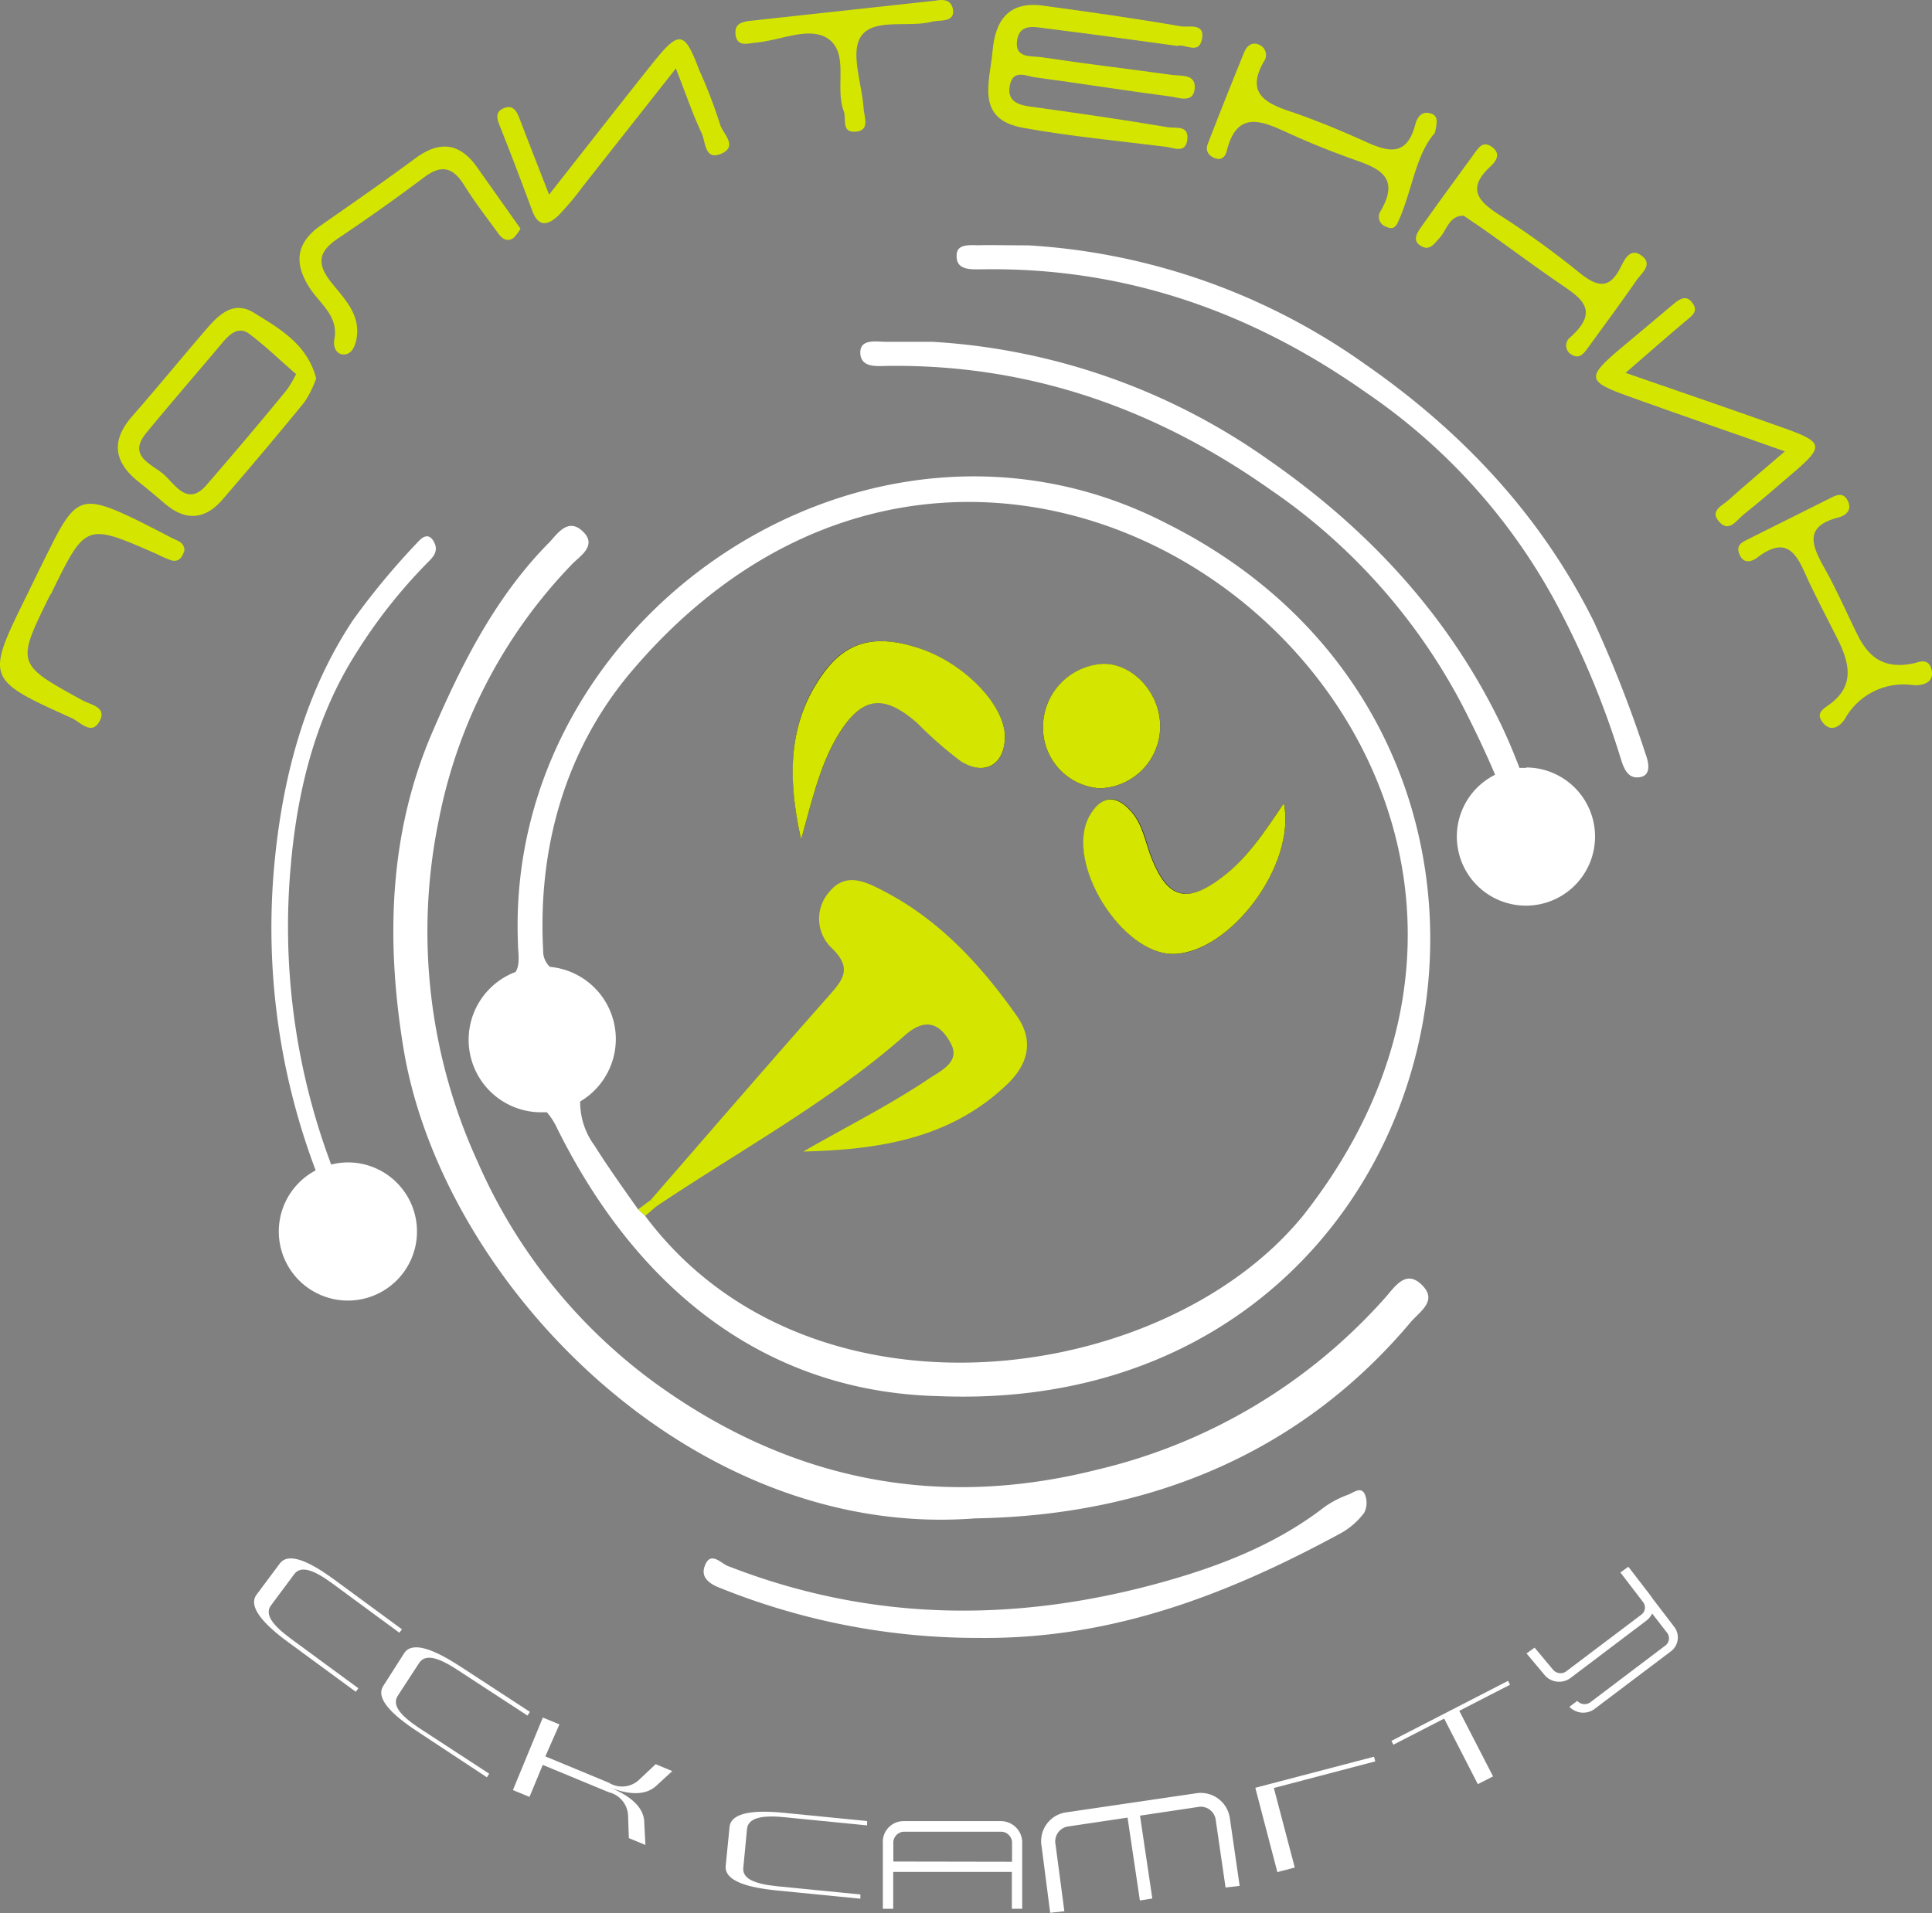 <?xml version="1.0" encoding="UTF-8"?> <svg xmlns="http://www.w3.org/2000/svg" viewBox="0 0 186.49 184.7"><rect x="0" y="0" width="186.49" height="184.7" fill="#808080" stroke="none"/><defs><style>.cls-1{fill:#fff;}.cls-2{fill:#d4e600;}</style></defs><g id="Слой_2" data-name="Слой 2"><g id="Слой_1-2" data-name="Слой 1"><path class="cls-1" d="M94.09,146.6c-27.49,2.12-51.47-22.9-55.15-45.42-1.7-10.39-1.4-20.72,2.76-30.41,2.83-6.59,6.12-13.15,11.3-18.38.7-.71,1.72-2.37,3.1-1.22,1.71,1.43-.11,2.5-.88,3.3A49,49,0,0,0,42.39,79a53.41,53.41,0,0,0,3.7,33.14,52.35,52.35,0,0,0,18,22c12.67,8.86,26.64,11.58,41.8,7.76a53.61,53.61,0,0,0,27.74-16.52c.93-1,2-2.9,3.6-1.34s-.17,2.55-1.11,3.67C125.87,139.88,111.56,146.32,94.09,146.6Z"></path><path class="cls-1" d="M99.3,23.69a62.46,62.46,0,0,1,32.45,11.46c9.38,6.51,17,14.62,22.1,24.87a119.39,119.39,0,0,1,5,12.8c.24.67.62,2-.53,2.21s-1.56-.76-1.88-1.81a84.29,84.29,0,0,0-6.09-14.71A57.62,57.62,0,0,0,131.86,37.9c-11.1-7.83-23.28-12.09-36.94-11.9-1.07,0-2.63.18-2.58-1.33,0-1.28,1.52-.94,2.47-1C96.3,23.66,97.8,23.69,99.3,23.69Z"></path><path class="cls-1" d="M94.63,158.14a66.39,66.39,0,0,1-25.06-4.8c-1-.37-2-1-1.53-2.17.52-1.41,1.49-.31,2.15,0,14,5.49,28.13,5.52,42.39,1.48,5.46-1.55,10.75-3.64,15.32-7.19a9.89,9.89,0,0,1,2.29-1.17c.51-.22,1.21-.79,1.56,0a2.13,2.13,0,0,1-.07,1.77,7.17,7.17,0,0,1-2.2,1.94C118.7,153.86,107.48,158.26,94.63,158.14Z"></path><path class="cls-2" d="M113.63,4.43c-4.35-.59-8.55-1.18-12.76-1.7-1.07-.14-2.45-.45-2.69,1.15-.27,1.79,1.37,1.5,2.32,1.64,4.19.63,8.4,1.13,12.6,1.71.92.13,2.35-.12,2.22,1.33s-1.56.86-2.38.75c-4.33-.56-8.64-1.26-13-1.84-.86-.11-2.12-.81-2.45.71s.66,1.93,1.94,2.11c4.45.61,8.89,1.25,13.33,2,.72.11,2-.23,1.85,1.17s-1.29.81-2.08.71c-4.58-.57-9.18-1-13.72-1.82-4.72-.82-3.26-4.43-3-7.43S97.4.11,100.63.54c4.45.6,8.9,1.23,13.33,2,.78.13,2.42-.39,2.05,1.3C115.68,5.31,114.35,4.18,113.63,4.43Z"></path><path class="cls-2" d="M30.52,36.54a10.54,10.54,0,0,1-1.13,2.28c-2.59,3.18-5.24,6.31-7.91,9.41-1.67,1.94-3.54,2.11-5.52.43-.86-.72-1.7-1.45-2.58-2.14-2.42-1.92-2.68-4-.6-6.35,2.37-2.71,4.65-5.5,7-8.23,1.24-1.45,2.67-3,4.72-1.75C27,31.74,29.66,33.23,30.52,36.54Zm-1.94-.42c-1.52-1.32-2.93-2.68-4.48-3.86-1-.77-1.84-.1-2.54.72-2.47,2.94-5,5.85-7.44,8.82-1.86,2.26.55,3,1.68,4S18.14,49,20,46.75c2.6-3,5.14-6,7.68-9.1A10.81,10.81,0,0,0,28.58,36.12Z"></path><path class="cls-2" d="M53,18.79C56.64,14.17,59.83,10.07,63.08,6c2.5-3.11,3-3,4.42.78a47.69,47.69,0,0,1,2,5.21c.23.88,1.79,2.11.14,2.84s-1.52-1.17-1.92-2c-.84-1.76-1.46-3.62-2.48-6.22L56.26,18a27.21,27.21,0,0,1-2.4,2.85c-1,.92-1.9,1.1-2.49-.52-1-2.69-2-5.35-3.06-8-.29-.73-.62-1.49.31-1.88s1.28.33,1.56,1.08C51,13.68,51.86,15.86,53,18.79Z"></path><path class="cls-2" d="M156.91,36c5.5,1.91,10.5,3.61,15.48,5.4,3.6,1.29,3.65,1.73.77,4.19-1.61,1.38-3.21,2.78-4.87,4.1-.68.54-1.43,1.85-2.43.58-.8-1,.45-1.49,1-2,1.64-1.48,3.34-2.89,5.43-4.69C166.9,41.67,162,40,157.16,38.25c-4-1.43-4-1.84-.74-4.6,1.71-1.44,3.44-2.87,5.15-4.32.63-.54,1.28-.88,1.85,0,.46.67,0,1.1-.55,1.53C161,32.43,159.16,34.05,156.91,36Z"></path><path class="cls-2" d="M184.91,64c.33-.1,1.35-.51,1.56.79s-1.22,1.41-1.79,1.36a6.47,6.47,0,0,0-6.59,3.25c-.33.53-1.25,1.48-2.15.35-.72-.91.09-1.32.66-1.74,2.32-1.69,2-3.75.93-6-1-2-2.05-4-3-6-1-2.25-1.87-4.5-4.9-2.18-.63.48-1.43.61-1.77-.43-.27-.79.32-1.06.9-1.35q4-2,8-4c.6-.3,1.18-.49,1.57.25.5.94-.15,1.47-.87,1.66-3.45.89-2.51,2.8-1.32,4.94s2.1,4.25,3.15,6.37S181.82,64.73,184.91,64Z"></path><path class="cls-2" d="M141.28,20.82c-1.43,0-1.61,1.4-2.33,2.16-.53.57-.94,1.28-1.81.76s-.32-1.31.07-1.86c1.66-2.35,3.36-4.66,5.06-7,.43-.59.87-1.35,1.76-.68s.37,1.38-.17,1.88c-2.34,2.17-1.14,3.4,1,4.75a84.67,84.67,0,0,1,7.57,5.48c1.66,1.33,2.88,1.75,4-.5.35-.67.87-1.89,1.92-1.2,1.33.87.1,1.75-.4,2.48-1.49,2.15-3.05,4.26-4.59,6.38-.43.58-.87,1.33-1.77.7a1,1,0,0,1,0-1.62c3.15-2.82.61-4-1.45-5.46-2.36-1.63-4.66-3.35-7-5C142.52,21.66,141.9,21.25,141.28,20.82Z"></path><path class="cls-2" d="M138.5,12.84c-1.88,2.12-2.17,5.58-3.55,8.59-.24.54-.57.76-1.14.46a1,1,0,0,1-.52-1.55c2-3.48-.52-4.19-3-5.08q-3-1.08-5.88-2.39c-2.53-1.15-5-2.34-6,1.72-.14.54-.49.89-1.06.71s-1.06-.65-.77-1.4c1.16-3,2.32-5.91,3.51-8.84.25-.62.77-1.07,1.47-.73A1.07,1.07,0,0,1,122,5.94c-1.74,3,.1,4,2.48,4.8s4.91,1.85,7.29,2.92c2.18,1,4,1.51,4.83-1.59.18-.69.59-1.45,1.6-1.08C138.76,11.21,138.78,11.7,138.5,12.84Z"></path><path class="cls-2" d="M17.8,53.17c-.21.62-.52,1.15-1.3.92a12.65,12.65,0,0,1-1.37-.6c-6.84-3-6.84-3-10.12,3.67,0,.11-.13.21-.19.32C1.55,64.11,1.56,64.1,7.93,67.6c.79.44,2.33.65,1.74,1.91-.75,1.63-1.92.19-2.75-.18-8.32-3.76-8.31-3.78-4.31-11.9.76-1.56,1.52-3.12,2.3-4.67,2.39-4.8,3.16-5,8.05-2.67,1.22.6,2.43,1.23,3.65,1.86C17.14,52.22,17.81,52.36,17.8,53.17Z"></path><path class="cls-2" d="M50.24,22.07a4,4,0,0,1-.67.91c-.69.45-1.17,0-1.54-.53-1.1-1.51-2.25-3-3.23-4.58-1.11-1.78-2.26-2-3.94-.69q-4,3-8.23,5.84c-1.84,1.23-2.13,2.38-.68,4.21,1.19,1.52,2.78,3,2.5,5.24-.1.79-.4,1.66-1.16,1.75s-1.2-.67-1-1.54c.37-2.18-1.4-3.35-2.38-4.85-1.58-2.44-1.34-4.4,1.08-6.08,3.07-2.14,6.13-4.27,9.14-6.49,2.41-1.77,4.36-1.4,6,1Z"></path><path class="cls-2" d="M90.32.06C91.12-.09,91.87,0,92,1c.07.85-.61.94-1.24,1a6.2,6.2,0,0,0-.74.08c-2.36.63-5.73-.4-6.94,1.48-1,1.58.12,4.54.28,6.88.06.91.69,2.25-.92,2.28-1.24,0-.72-1.31-1-2-.87-2.3.56-5.57-1.53-7-1.82-1.2-4.58.19-6.92.39-.79.07-1.91.5-2-.89-.06-1,.74-1.13,1.54-1.22Z"></path><path d="M77.33,81.07c1.1-4,1.84-7.15,3.52-10,2.31-3.86,4.4-4.21,7.74-1.28a37.07,37.07,0,0,0,4.19,3.67C95.12,75,97,73.8,97,71.12c0-3.06-4.08-7.19-8.48-8.59-4.14-1.32-6.93-.6-9.22,2.68C76.12,69.81,76,74.91,77.33,81.07Zm46.6-3.52c-1.86,2.75-3.54,5.34-6,7.21-3.35,2.5-5.18,2-6.74-1.92-.59-1.5-.82-3.16-1.91-4.43-1.55-1.82-3-1.6-4.11.43-2.38,4.45,3.12,13.34,8.15,13.26C118.7,92,125.14,83.52,123.93,77.55Zm-17.76-1.44a6,6,0,0,0,5.82-6c0-3.15-2.59-6-5.48-6a6.13,6.13,0,0,0-5.83,6.09A5.86,5.86,0,0,0,106.17,76.11Z"></path><path class="cls-2" d="M61.6,116.76l1.22-.91.56.6-1.1.94Z"></path><path class="cls-2" d="M62.82,115.85c5.72-6.58,11.42-13.19,17.2-19.72,1.37-1.55,2.26-2.66.29-4.57a3.9,3.9,0,0,1-.24-5.47c1.54-1.88,3.41-1,5.09-.13,5.48,2.8,9.51,7.19,13,12.14,1.74,2.48,1,4.8-1.06,6.7C91.59,110,84.72,111,77.54,111.18c4.06-2.34,8.23-4.42,12.08-7,1.16-.78,3.09-1.64,2.19-3.37s-2.26-2.79-4.45-.86c-7.32,6.45-15.92,11.1-24,16.52Z"></path><path class="cls-2" d="M77.33,81.07c-1.36-6.16-1.21-11.26,2-15.86,2.29-3.28,5.08-4,9.22-2.68C93,63.93,97,68.06,97,71.12c0,2.68-1.91,3.86-4.25,2.38a37.07,37.07,0,0,1-4.19-3.67c-3.34-2.93-5.43-2.58-7.74,1.28C79.17,73.92,78.43,77.08,77.33,81.07Z"></path><path class="cls-2" d="M123.93,77.55c1.21,6-5.23,14.46-10.65,14.55-5,.08-10.53-8.81-8.15-13.26,1.09-2,2.56-2.25,4.11-.43,1.09,1.27,1.32,2.93,1.91,4.43,1.56,3.94,3.39,4.42,6.74,1.92C120.39,82.89,122.07,80.3,123.93,77.55Z"></path><path class="cls-2" d="M106.17,76.11a5.86,5.86,0,0,1-5.49-5.93,6.13,6.13,0,0,1,5.83-6.09c2.89,0,5.46,2.83,5.48,6A6,6,0,0,1,106.17,76.11Z"></path><path class="cls-1" d="M112.59,50.53C83.83,35.69,48.65,59.36,50,91.13c0,.9.24,1.94-.23,2.71a7,7,0,0,0,2.6,13.55l.42,0a6.8,6.8,0,0,1,1,1.57c8.09,16.28,20.82,25.5,36.93,25.84C141.23,136.77,155.68,72.07,112.59,50.53Zm13,67.07c-13.52,16.28-47.55,20.9-63.32-.21l-.68-.63c-1.41-2-2.88-4.05-4.2-6.15A7.11,7.11,0,0,1,56,106.35a7,7,0,0,0-2.92-13,2.09,2.09,0,0,1-.65-1.59c-.53-9.88,2.13-19.18,8.22-26.57C97.53,21,160.74,73.44,125.6,117.6Z"></path><path class="cls-1" d="M147.34,74.14c-.23,0-.45,0-.67,0-.63-1.65-1.32-3.28-2.11-4.86-5.1-10.25-12.72-18.35-22.1-24.87A62.46,62.46,0,0,0,90,33c-1.5,0-3,0-4.5,0-.94,0-2.42-.31-2.46,1,0,1.51,1.51,1.35,2.58,1.33,13.66-.19,25.84,4.08,36.94,11.9A57.62,57.62,0,0,1,141,67.8c1.2,2.31,2.32,4.65,3.32,7a6.67,6.67,0,1,0,3-.7Z"></path><path class="cls-1" d="M34.37,63.07a50.48,50.48,0,0,1,7-8.85c.54-.54,1-1.11.46-2s-1.21-.21-1.54.16a70.48,70.48,0,0,0-6.18,7.44C29.53,66.67,27.17,75,26.41,84.3A66.3,66.3,0,0,0,30.47,113a6.67,6.67,0,1,0,3.11-.77,6.52,6.52,0,0,0-1.61.21,65.36,65.36,0,0,1-3.89-29C28.76,75.75,30.68,68.88,34.37,63.07Z"></path><path class="cls-1" d="M26.16,155l2.23-3c.62-.85,1.8-.5,3.66.86l6.5,4.78.25-.33-6.51-4.78c-2.32-1.71-4.43-2.74-5.29-1.56l-2.24,3c-.86,1.18.75,2.89,3.07,4.59l6.51,4.78.25-.34-6.51-4.78C26.22,156.85,25.54,155.83,26.16,155Z"></path><path class="cls-1" d="M70.42,176.4l-.37,3.75c-.14,1.46,2.12,2.1,5,2.38l8,.79,0-.41-8-.79c-2.3-.23-3.41-.76-3.3-1.8l.36-3.75c.11-1,1.3-1.35,3.59-1.12l8,.79,0-.42-8-.79C72.9,174.75,70.57,174.94,70.42,176.4Z"></path><polygon class="cls-1" points="132.63 169.61 121.17 172.61 123.3 180.75 124.98 180.31 122.96 172.63 132.75 170.06 132.63 169.61"></polygon><polygon class="cls-1" points="145.56 162.29 134.31 168.08 134.5 168.45 139.4 165.93 142.65 172.26 144.12 171.51 140.86 165.18 145.76 162.66 145.56 162.29"></polygon><path class="cls-1" d="M38.4,163.72l2.06-3.16c.57-.87,1.77-.6,3.7.67l6.76,4.41.23-.36-6.76-4.41c-2.42-1.57-4.58-2.48-5.38-1.25L37,162.77c-.8,1.23.91,2.84,3.32,4.42L47,171.6l.22-.35-6.76-4.41C38.57,165.58,37.83,164.6,38.4,163.72Z"></path><path class="cls-1" d="M61.77,171.76a2.4,2.4,0,0,1-3,.36l-6.13-2.54L54,166.49l-1.6-.66-2.89,7,1.6.66,1.28-3.09,6.4,2.65a2.42,2.42,0,0,1,1.84,2.35l.07,2.07,1.6.66L62.19,176c0-1.38-1.14-2.52-3.27-3.4l-.27-.11c2.13.88,3.71.85,4.72-.09l1.52-1.4-1.6-.67Z"></path><path class="cls-1" d="M96.68,175.83H87.22a2,2,0,0,0-2,2.15v6.31h1v-3.56H97.67v3.56h1V178A2.07,2.07,0,0,0,96.68,175.83Zm-10.45,3.9V178a1.07,1.07,0,0,1,1-1.15h9.46a1.08,1.08,0,0,1,1,1.15v1.75Z"></path><path class="cls-1" d="M115.6,173.12,102.8,175a2.81,2.81,0,0,0-2.25,3.31l.82,6.37,1.37-.15-.85-6.43a1.47,1.47,0,0,1,1.11-1.74l5.84-.87,1.19,8,1.2-.19-1.19-8,5.76-.86a1.47,1.47,0,0,1,1.56,1.35l.94,6.45,1.36-.16-.94-6.49A2.84,2.84,0,0,0,115.6,173.12Z"></path><path class="cls-1" d="M161.64,157.11l-2.17-2.83,0,0a1.74,1.74,0,0,0-.11-.18l-2.18-2.83-.77.55,2.19,2.86a.86.86,0,0,1-.2,1.24l-7.18,5.42a.94.94,0,0,1-1.29-.11l-1.8-2.15-.78.56,1.81,2.16a1.85,1.85,0,0,0,2.54.13l7.17-5.42a2.06,2.06,0,0,0,.61-.72l1.45,1.87a.87.87,0,0,1-.21,1.24l-7.18,5.43a.94.94,0,0,1-1.29-.11l-.76.57a1.85,1.85,0,0,0,2.53.13l7.18-5.42A1.69,1.69,0,0,0,161.64,157.11Z"></path></g></g></svg> 